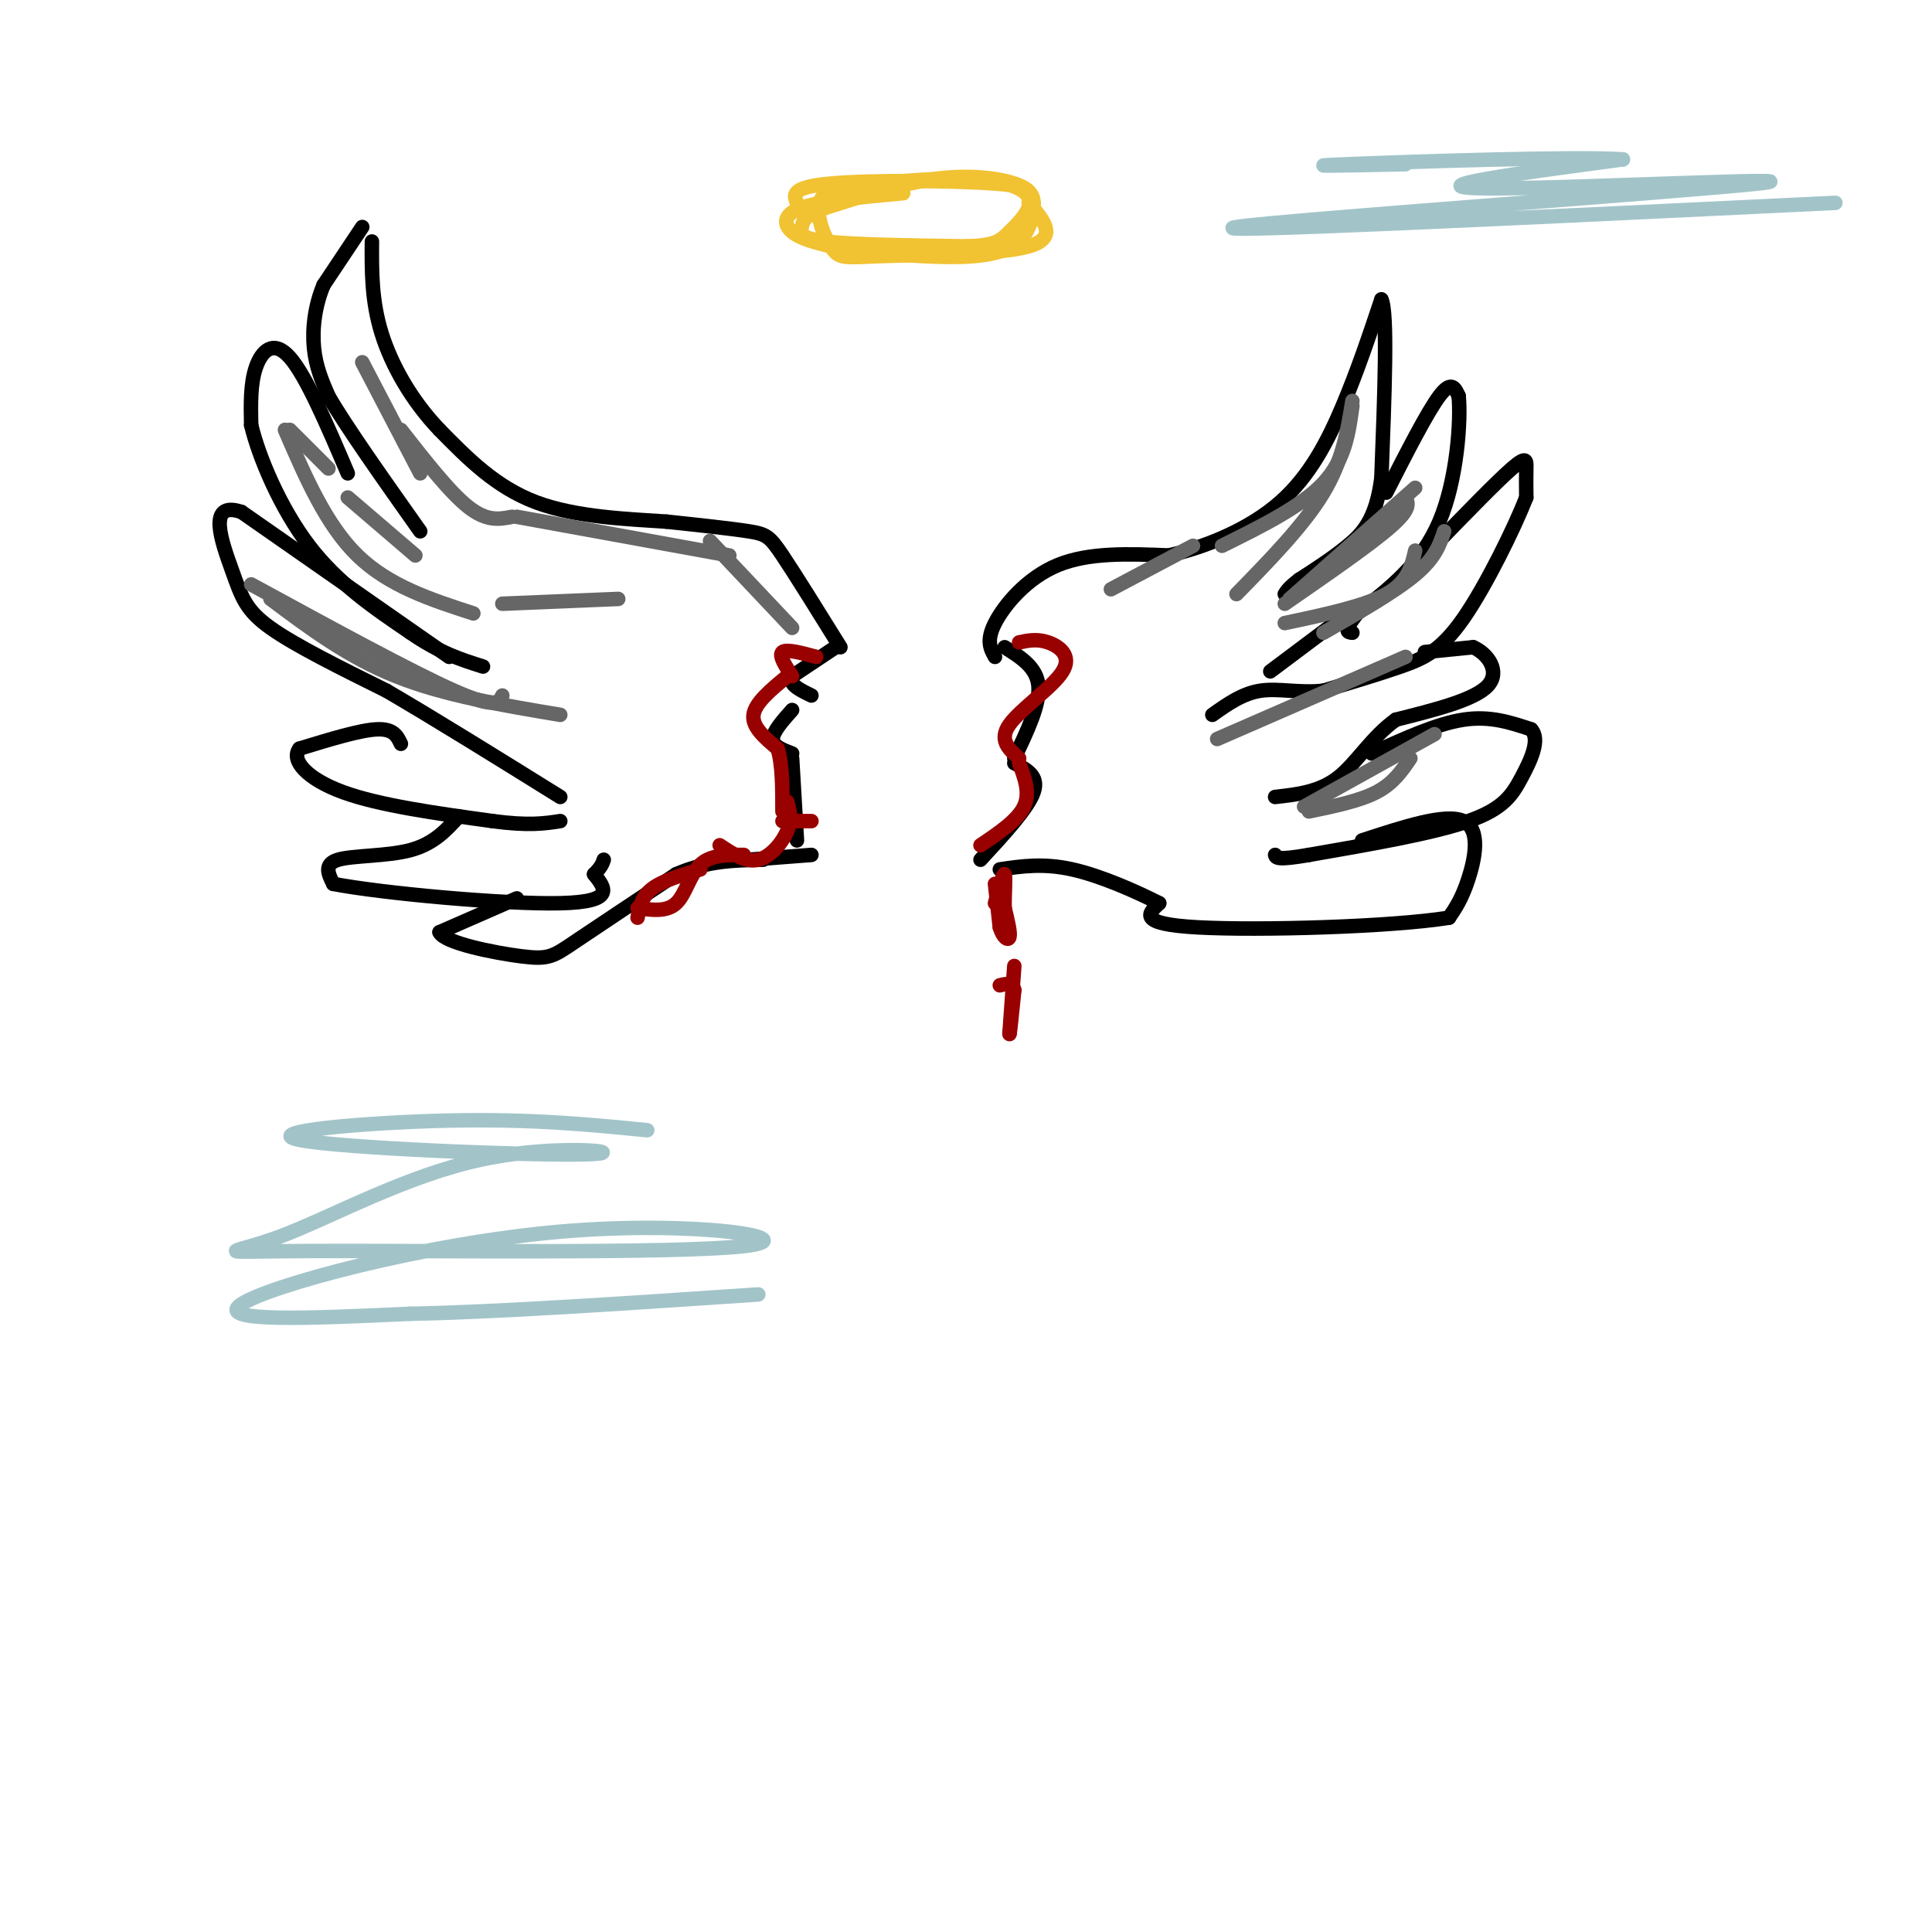 <svg viewBox='0 0 400 400' version='1.1' xmlns='http://www.w3.org/2000/svg' xmlns:xlink='http://www.w3.org/1999/xlink'><g fill='none' stroke='rgb(0,0,0)' stroke-width='3' stroke-linecap='round' stroke-linejoin='round'><path d='M174,134c-4.667,-7.511 -9.333,-15.022 -12,-19c-2.667,-3.978 -3.333,-4.422 -7,-5c-3.667,-0.578 -10.333,-1.289 -17,-2'/><path d='M138,108c-7.756,-0.533 -18.644,-0.867 -27,-4c-8.356,-3.133 -14.178,-9.067 -20,-15'/><path d='M91,89c-5.689,-5.933 -9.911,-13.267 -12,-20c-2.089,-6.733 -2.044,-12.867 -2,-19'/><path d='M75,47c0.000,0.000 -8.000,12.000 -8,12'/><path d='M67,59c-1.822,4.311 -2.378,9.089 -2,13c0.378,3.911 1.689,6.956 3,10'/><path d='M68,82c3.667,6.333 11.333,17.167 19,28'/><path d='M72,98c-4.311,-10.089 -8.622,-20.178 -12,-24c-3.378,-3.822 -5.822,-1.378 -7,2c-1.178,3.378 -1.089,7.689 -1,12'/><path d='M52,88c1.578,6.622 6.022,17.178 12,25c5.978,7.822 13.489,12.911 21,18'/><path d='M85,131c6.000,4.167 10.500,5.583 15,7'/><path d='M93,136c0.000,0.000 -43.000,-30.000 -43,-30'/><path d='M50,106c-7.298,-2.488 -4.042,6.292 -2,12c2.042,5.708 2.869,8.345 8,12c5.131,3.655 14.565,8.327 24,13'/><path d='M80,143c10.000,5.833 23.000,13.917 36,22'/><path d='M83,154c-0.750,-1.583 -1.500,-3.167 -5,-3c-3.500,0.167 -9.750,2.083 -16,4'/><path d='M62,155c-1.867,2.356 1.467,6.244 9,9c7.533,2.756 19.267,4.378 31,6'/><path d='M102,170c7.500,1.000 10.750,0.500 14,0'/><path d='M95,169c-2.578,2.844 -5.156,5.689 -10,7c-4.844,1.311 -11.956,1.089 -15,2c-3.044,0.911 -2.022,2.956 -1,5'/><path d='M69,183c9.978,1.933 35.422,4.267 47,4c11.578,-0.267 9.289,-3.133 7,-6'/><path d='M123,181c1.500,-1.500 1.750,-2.250 2,-3'/><path d='M107,186c0.000,0.000 -16.000,7.000 -16,7'/><path d='M91,193c0.964,2.226 11.375,4.292 17,5c5.625,0.708 6.464,0.060 11,-3c4.536,-3.060 12.768,-8.530 21,-14'/><path d='M140,181c6.500,-2.833 12.250,-2.917 18,-3'/><path d='M206,136c-0.933,-1.667 -1.867,-3.333 0,-7c1.867,-3.667 6.533,-9.333 13,-12c6.467,-2.667 14.733,-2.333 23,-2'/><path d='M242,115c8.083,-1.869 16.792,-5.542 23,-11c6.208,-5.458 9.917,-12.702 13,-20c3.083,-7.298 5.542,-14.649 8,-22'/><path d='M286,62c1.333,2.500 0.667,19.750 0,37'/><path d='M286,99c-1.111,8.556 -3.889,11.444 -7,14c-3.111,2.556 -6.556,4.778 -10,7'/><path d='M269,120c-2.167,1.667 -2.583,2.333 -3,3'/><path d='M287,102c4.250,-8.333 8.500,-16.667 11,-20c2.500,-3.333 3.250,-1.667 4,0'/><path d='M302,82c0.489,4.933 -0.289,17.267 -4,26c-3.711,8.733 -10.356,13.867 -17,19'/><path d='M281,127c-3.000,3.833 -2.000,3.917 -1,4'/><path d='M297,113c6.422,-6.622 12.844,-13.244 16,-16c3.156,-2.756 3.044,-1.644 3,0c-0.044,1.644 -0.022,3.822 0,6'/><path d='M316,103c-2.357,6.048 -8.250,18.167 -13,25c-4.750,6.833 -8.357,8.381 -13,10c-4.643,1.619 -10.321,3.310 -16,5'/><path d='M274,143c-4.933,0.556 -9.267,-0.556 -13,0c-3.733,0.556 -6.867,2.778 -10,5'/><path d='M295,135c0.000,0.000 10.000,-1.000 10,-1'/><path d='M305,134c3.067,1.311 5.733,5.089 3,8c-2.733,2.911 -10.867,4.956 -19,7'/><path d='M289,149c-5.044,3.578 -8.156,9.022 -12,12c-3.844,2.978 -8.422,3.489 -13,4'/><path d='M284,156c6.750,-3.083 13.500,-6.167 19,-7c5.500,-0.833 9.750,0.583 14,2'/><path d='M317,151c1.976,2.119 -0.083,6.417 -2,10c-1.917,3.583 -3.690,6.452 -11,9c-7.310,2.548 -20.155,4.774 -33,7'/><path d='M271,177c-6.667,1.167 -6.833,0.583 -7,0'/><path d='M282,174c8.667,-2.844 17.333,-5.689 21,-4c3.667,1.689 2.333,7.911 1,12c-1.333,4.089 -2.667,6.044 -4,8'/><path d='M300,190c-11.822,1.911 -39.378,2.689 -52,2c-12.622,-0.689 -10.311,-2.844 -8,-5'/><path d='M240,187c-4.578,-2.333 -12.022,-5.667 -18,-7c-5.978,-1.333 -10.489,-0.667 -15,0'/><path d='M279,127c0.000,0.000 -16.000,12.000 -16,12'/><path d='M155,178c0.000,0.000 13.000,-1.000 13,-1'/></g>
<g fill='none' stroke='rgb(102,102,102)' stroke-width='3' stroke-linecap='round' stroke-linejoin='round'><path d='M164,130c0.000,0.000 -17.000,-18.000 -17,-18'/><path d='M151,115c0.000,0.000 -44.000,-8.000 -44,-8'/><path d='M106,107c-2.583,0.500 -5.167,1.000 -9,-2c-3.833,-3.000 -8.917,-9.500 -14,-16'/><path d='M75,75c0.000,0.000 12.000,23.000 12,23'/><path d='M86,115c0.000,0.000 -14.000,-12.000 -14,-12'/><path d='M68,97c0.000,0.000 -8.000,-8.000 -8,-8'/><path d='M59,89c4.250,9.833 8.500,19.667 15,26c6.500,6.333 15.250,9.167 24,12'/><path d='M104,125c0.000,0.000 24.000,-1.000 24,-1'/><path d='M104,144c-0.667,1.417 -1.333,2.833 -10,-1c-8.667,-3.833 -25.333,-12.917 -42,-22'/><path d='M56,124c8.000,6.000 16.000,12.000 26,16c10.000,4.000 22.000,6.000 34,8'/><path d='M230,122c0.000,0.000 17.000,-9.000 17,-9'/><path d='M253,113c8.250,-4.083 16.500,-8.167 21,-13c4.500,-4.833 5.250,-10.417 6,-16'/><path d='M280,83c-1.000,6.167 -2.000,12.333 -6,19c-4.000,6.667 -11.000,13.833 -18,21'/><path d='M266,125c8.917,-6.167 17.833,-12.333 22,-16c4.167,-3.667 3.583,-4.833 3,-6'/><path d='M293,101c0.000,0.000 -26.000,23.000 -26,23'/><path d='M266,129c8.250,-1.750 16.500,-3.500 21,-6c4.500,-2.500 5.250,-5.750 6,-9'/><path d='M299,110c-0.917,2.750 -1.833,5.500 -6,9c-4.167,3.500 -11.583,7.750 -19,12'/><path d='M252,153c0.000,0.000 39.000,-17.000 39,-17'/><path d='M297,152c0.000,0.000 -27.000,15.000 -27,15'/><path d='M271,168c5.250,-1.083 10.500,-2.167 14,-4c3.500,-1.833 5.250,-4.417 7,-7'/></g>
<g fill='none' stroke='rgb(0,0,0)' stroke-width='3' stroke-linecap='round' stroke-linejoin='round'><path d='M173,134c0.000,0.000 -9.000,6.000 -9,6'/><path d='M164,140c-0.833,1.667 1.583,2.833 4,4'/><path d='M164,147c-2.000,2.250 -4.000,4.500 -4,6c0.000,1.500 2.000,2.250 4,3'/><path d='M164,157c0.000,0.000 1.000,17.000 1,17'/><path d='M208,134c3.333,2.083 6.667,4.167 7,8c0.333,3.833 -2.333,9.417 -5,15'/><path d='M210,158c2.583,1.333 5.167,2.667 4,6c-1.167,3.333 -6.083,8.667 -11,14'/></g>
<g fill='none' stroke='rgb(153,0,0)' stroke-width='3' stroke-linecap='round' stroke-linejoin='round'><path d='M169,136c-3.083,-0.833 -6.167,-1.667 -7,-1c-0.833,0.667 0.583,2.833 2,5'/><path d='M163,140c-3.333,2.750 -6.667,5.500 -7,8c-0.333,2.500 2.333,4.750 5,7'/><path d='M161,155c1.000,3.333 1.000,8.167 1,13'/><path d='M162,170c0.000,0.000 6.000,0.000 6,0'/><path d='M211,133c1.857,-0.393 3.714,-0.786 6,0c2.286,0.786 5.000,2.750 3,6c-2.000,3.250 -8.714,7.786 -11,11c-2.286,3.214 -0.143,5.107 2,7'/><path d='M211,158c1.167,3.083 2.333,6.167 1,9c-1.333,2.833 -5.167,5.417 -9,8'/><path d='M206,183c0.000,0.000 1.000,9.000 1,9'/><path d='M207,192c0.644,2.111 1.756,2.889 2,2c0.244,-0.889 -0.378,-3.444 -1,-6'/><path d='M208,188c-0.067,-2.756 0.267,-6.644 0,-7c-0.267,-0.356 -1.133,2.822 -2,6'/><path d='M210,200c0.000,0.000 -1.000,14.000 -1,14'/><path d='M209,214c0.000,0.833 0.500,-4.083 1,-9'/><path d='M210,205c-0.333,-1.667 -1.667,-1.333 -3,-1'/><path d='M163,166c0.489,1.800 0.978,3.600 0,6c-0.978,2.400 -3.422,5.400 -6,6c-2.578,0.600 -5.289,-1.200 -8,-3'/><path d='M154,177c-3.422,-0.022 -6.844,-0.044 -9,2c-2.156,2.044 -3.044,6.156 -5,8c-1.956,1.844 -4.978,1.422 -8,1'/><path d='M132,190c0.417,-2.167 0.833,-4.333 3,-6c2.167,-1.667 6.083,-2.833 10,-4'/></g>
<g fill='none' stroke='rgb(241,194,50)' stroke-width='3' stroke-linecap='round' stroke-linejoin='round'><path d='M187,40c-8.467,0.778 -16.933,1.556 -21,3c-4.067,1.444 -3.733,3.556 -2,5c1.733,1.444 4.867,2.222 8,3'/><path d='M172,51c7.381,1.214 21.833,2.750 30,2c8.167,-0.750 10.048,-3.786 11,-6c0.952,-2.214 0.976,-3.607 1,-5'/><path d='M214,42c-0.071,-1.548 -0.750,-2.917 -4,-4c-3.250,-1.083 -9.071,-1.881 -16,-1c-6.929,0.881 -14.964,3.440 -23,6'/><path d='M171,43c-4.643,1.667 -4.750,2.833 -5,4c-0.250,1.167 -0.643,2.333 5,3c5.643,0.667 17.321,0.833 29,1'/><path d='M200,51c6.164,-0.171 7.075,-1.097 9,-3c1.925,-1.903 4.864,-4.781 4,-7c-0.864,-2.219 -5.533,-3.777 -13,-4c-7.467,-0.223 -17.734,0.888 -28,2'/><path d='M172,39c-4.520,2.903 -1.820,9.159 0,12c1.820,2.841 2.759,2.265 11,2c8.241,-0.265 23.783,-0.219 30,-2c6.217,-1.781 3.108,-5.391 0,-9'/><path d='M213,42c0.357,-2.250 1.250,-3.375 -7,-4c-8.250,-0.625 -25.643,-0.750 -34,0c-8.357,0.750 -7.679,2.375 -7,4'/></g>
<g fill='none' stroke='rgb(162,196,201)' stroke-width='3' stroke-linecap='round' stroke-linejoin='round'><path d='M380,42c-66.452,3.196 -132.905,6.393 -124,5c8.905,-1.393 93.167,-7.375 108,-9c14.833,-1.625 -39.762,1.107 -56,1c-16.238,-0.107 5.881,-3.054 28,-6'/><path d='M336,33c-8.844,-0.711 -44.956,0.511 -57,1c-12.044,0.489 -0.022,0.244 12,0'/><path d='M134,234c-11.938,-1.182 -23.875,-2.364 -41,-2c-17.125,0.364 -39.436,2.275 -31,4c8.436,1.725 47.619,3.264 59,3c11.381,-0.264 -5.041,-2.331 -21,1c-15.959,3.331 -31.454,12.061 -42,16c-10.546,3.939 -16.144,3.089 7,3c23.144,-0.089 75.028,0.584 89,-1c13.972,-1.584 -9.969,-5.427 -38,-3c-28.031,2.427 -60.152,11.122 -66,15c-5.848,3.878 14.576,2.939 35,2'/><path d='M85,272c17.833,-0.333 44.917,-2.167 72,-4'/></g>
</svg>